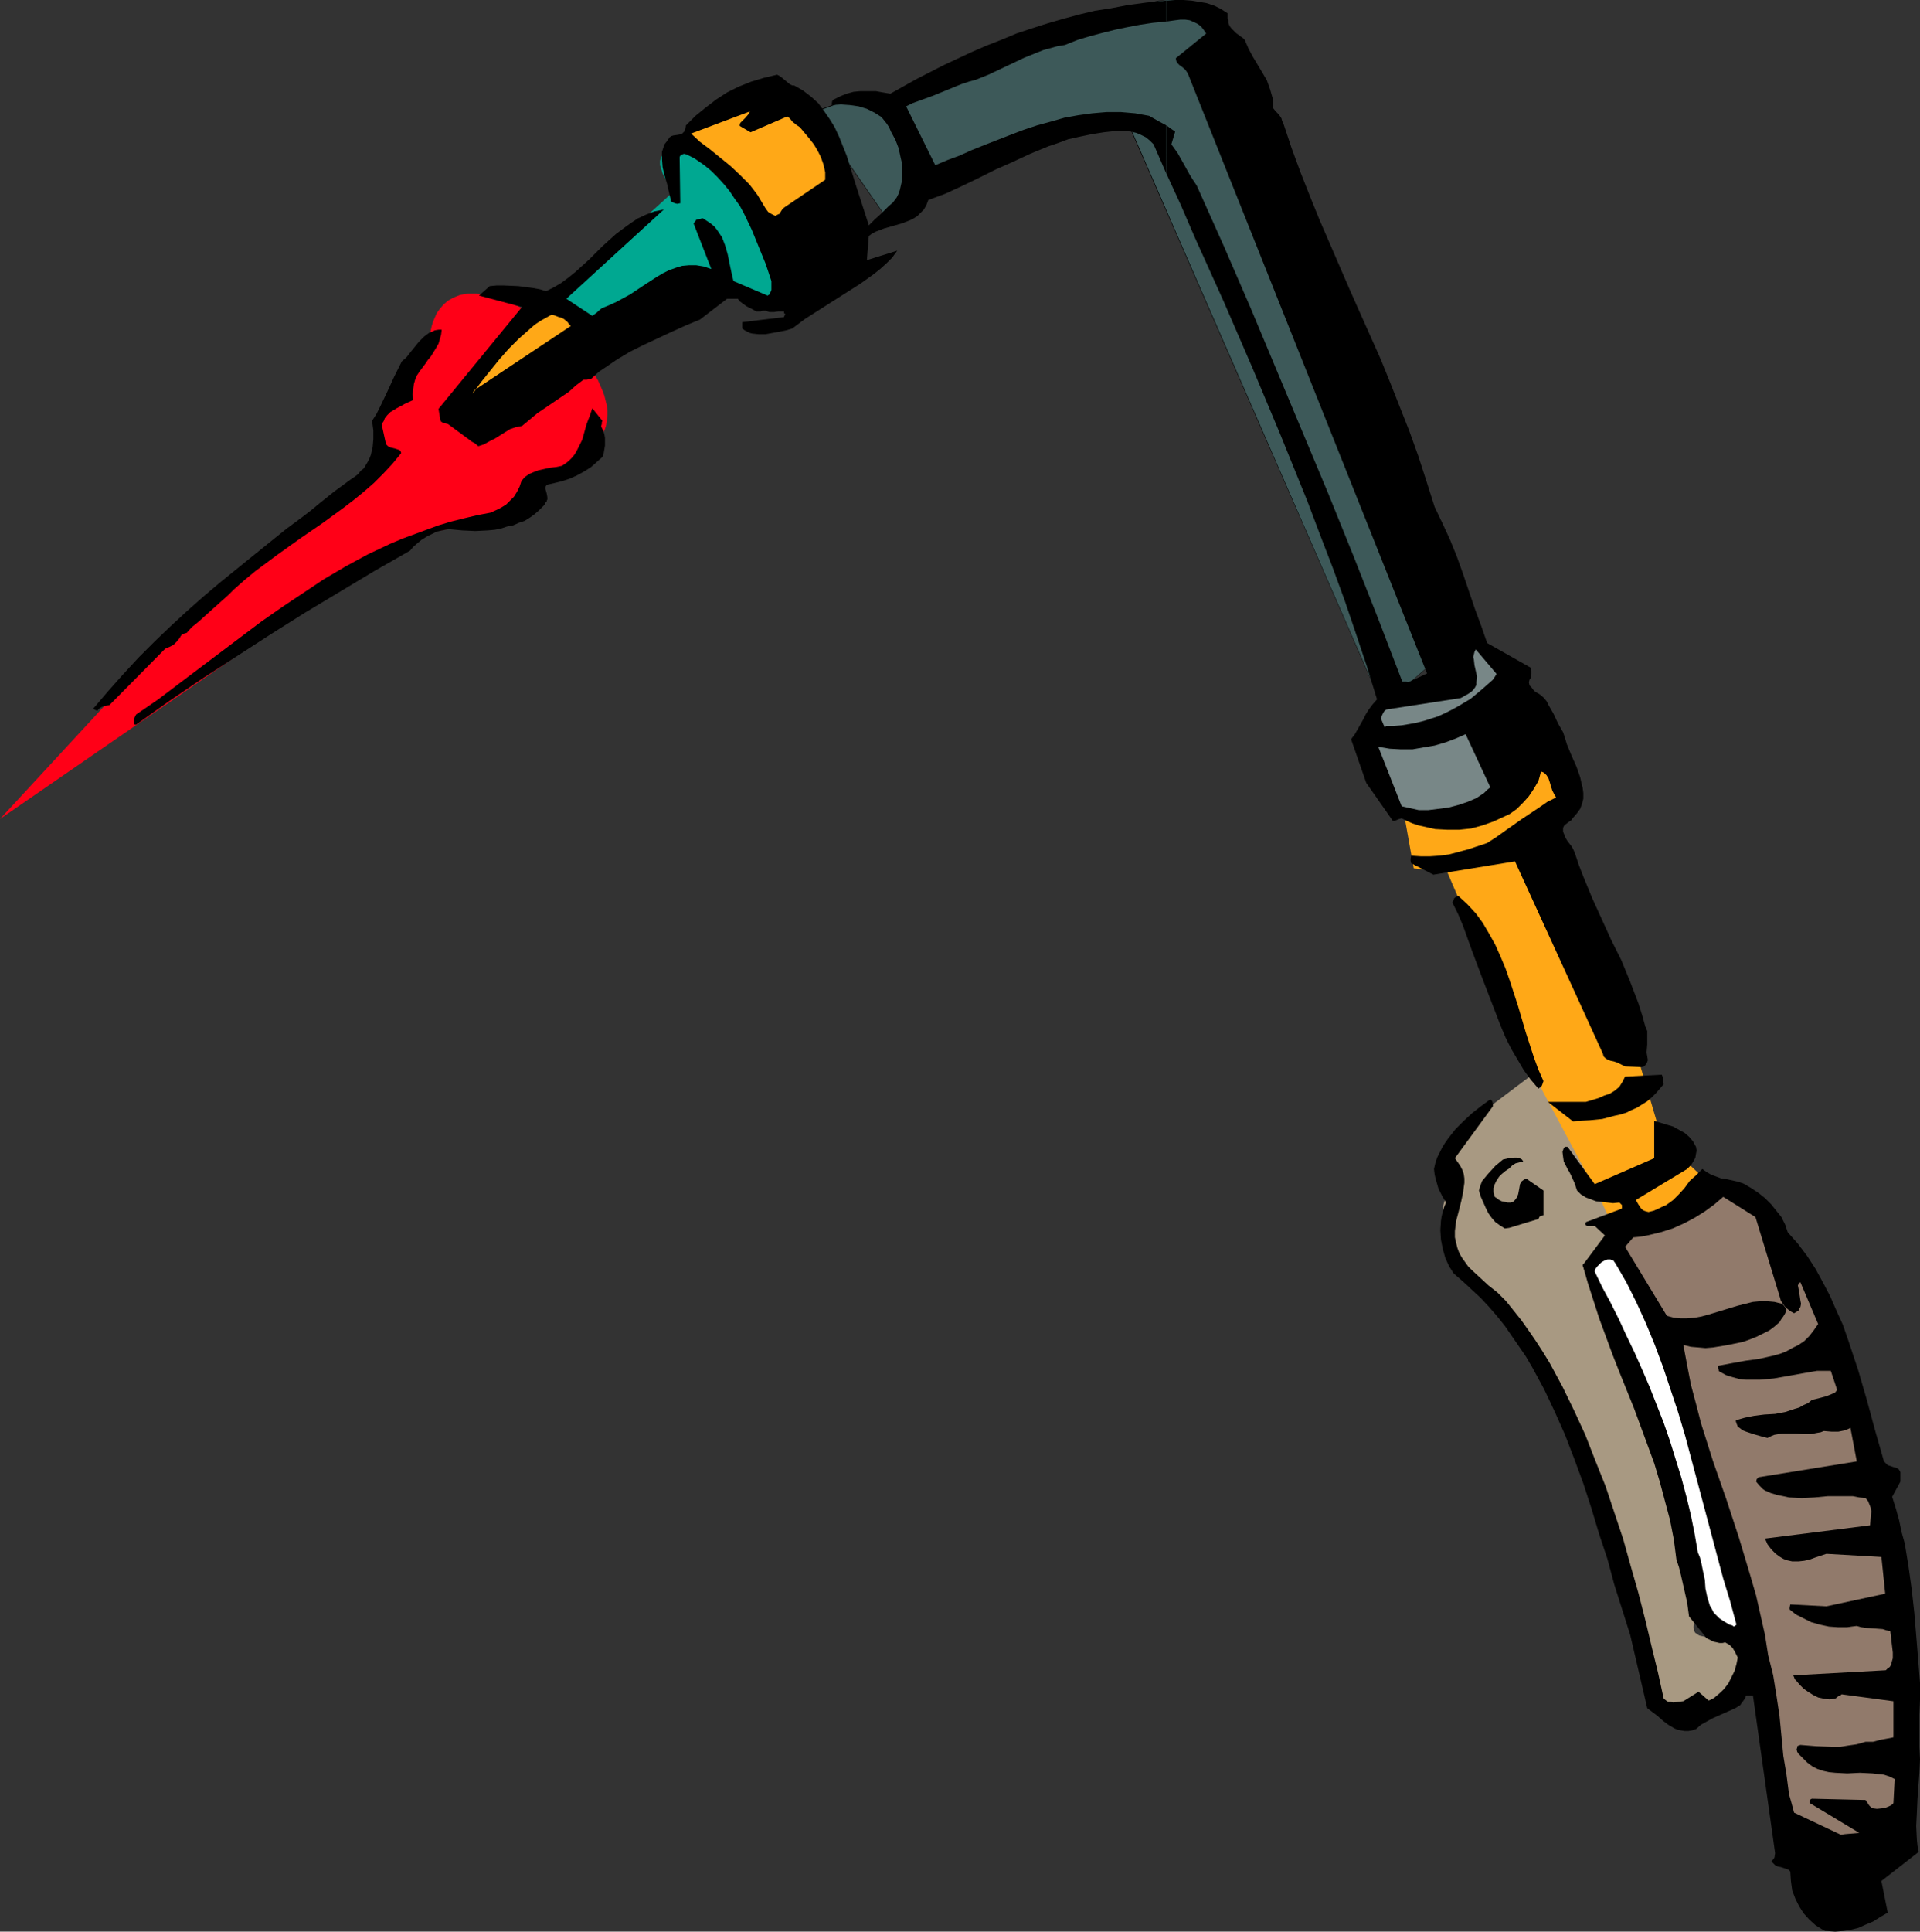 <?xml version="1.0" encoding="UTF-8" standalone="no"?>
<svg
   version="1.0"
   width="129.724mm"
   height="130.478mm"
   id="svg20"
   sodipodi:docname="Blow Torch 1.wmf"
   xmlns:inkscape="http://www.inkscape.org/namespaces/inkscape"
   xmlns:sodipodi="http://sodipodi.sourceforge.net/DTD/sodipodi-0.dtd"
   xmlns="http://www.w3.org/2000/svg"
   xmlns:svg="http://www.w3.org/2000/svg">
  <rect width="100%" height="100%" fill="#333333" stroke="none"/>
  <sodipodi:namedview
     id="namedview20"
     pagecolor="#ffffff"
     bordercolor="#000000"
     borderopacity="0.25"
     inkscape:showpageshadow="2"
     inkscape:pageopacity="0.0"
     inkscape:pagecheckerboard="0"
     inkscape:deskcolor="#d1d1d1"
     inkscape:document-units="mm" />
  <defs
     id="defs1">
    <pattern
       id="WMFhbasepattern"
       patternUnits="userSpaceOnUse"
       width="6"
       height="6"
       x="0"
       y="0" />
  </defs>
  <path
     style="fill:#ff0017;fill-opacity:1;fill-rule:evenodd;stroke:none"
     d="m 0,209.086 35.39,-38.295 61.57,-53.806 1.131,-14.219 11.797,-17.289 V 85.315 84.992 l 0.162,-0.808 0.162,-0.808 0.323,-1.131 0.485,-1.131 0.485,-1.131 0.808,-1.131 0.97,-1.131 1.131,-0.969 1.454,-0.808 0.808,-0.323 0.808,-0.323 0.97,-0.162 0.97,-0.162 h 1.131 1.131 l 1.131,0.162 1.454,0.162 1.454,0.323 1.454,0.485 3.07,1.131 3.07,1.454 3.07,1.777 2.747,1.777 2.909,2.262 2.586,2.262 2.424,2.424 2.101,2.585 1.939,2.585 1.616,2.747 1.131,2.585 0.485,1.293 0.323,1.293 0.323,1.293 0.162,1.293 v 1.131 l -0.162,1.293 -0.162,1.131 -0.323,1.131 -0.485,0.969 -0.646,1.131 -1.454,1.939 -1.454,1.616 -1.454,1.616 -1.454,1.454 -1.616,1.131 -1.454,1.131 -1.293,0.969 -1.454,0.808 -1.293,0.646 -1.131,0.646 -0.97,0.485 -0.97,0.323 -0.646,0.162 -0.646,0.162 -0.323,0.162 v 0 l -5.494,7.433 -25.21,4.363 z"
     id="path1" />
  <path
     style="fill:#a89982;fill-opacity:1;fill-rule:evenodd;stroke:none"
     d="m 395.112,271.456 22.301,41.203 -13.251,10.18 v 0.162 0.162 l 0.162,0.323 0.162,0.323 0.162,0.646 0.162,0.485 0.323,0.808 0.323,0.808 0.485,0.808 0.323,1.131 0.323,0.969 0.646,1.131 0.97,2.585 0.97,2.908 1.293,3.07 1.293,3.232 1.293,3.555 1.454,3.716 1.293,3.878 1.454,3.878 2.909,8.079 2.909,8.241 2.747,8.079 1.293,3.878 1.131,3.716 1.131,3.716 0.97,3.393 0.97,3.232 0.646,3.07 0.646,2.747 0.162,1.293 0.323,1.131 0.162,1.131 v 0.969 l 0.162,0.808 v 0.969 l -0.162,0.646 v 0.646 l -0.162,0.485 -0.162,0.485 -0.323,0.646 -0.162,0.646 0.162,0.485 v 0.485 l 0.323,0.485 0.485,0.323 0.485,0.323 0.646,0.162 1.454,0.323 1.778,0.323 3.717,0.485 1.616,0.323 1.616,0.485 0.646,0.323 0.646,0.323 0.485,0.323 0.323,0.485 0.162,0.485 0.162,0.646 -0.162,0.646 -0.162,0.808 -0.323,0.808 -0.646,0.969 -0.808,1.131 -1.131,1.131 -0.97,1.131 -1.131,1.131 -1.131,0.969 -1.131,0.969 -1.939,1.616 -2.101,1.293 -1.778,0.969 -1.778,0.808 -1.454,0.646 -1.454,0.323 -1.454,0.323 -1.131,0.162 h -0.97 l -0.808,-0.162 h -0.808 l -0.485,-0.162 h -0.162 l -0.162,-0.162 -10.181,-43.465 -24.24,-55.745 -17.776,-15.512 -2.424,-14.704 2.424,-8.725 -1.293,-5.655 9.05,-9.856 z"
     id="path2" />
  <path
     style="fill:#ffa817;fill-opacity:1;fill-rule:evenodd;stroke:none"
     d="m 358.59,208.116 2.424,13.573 8.565,0.969 22.462,52.352 16.645,31.185 4.202,9.049 25.694,-11.149 -14.221,-13.411 -9.211,-31.185 -22.139,-49.121 8.888,-8.725 -7.757,-10.18 v 0 l -0.323,0.162 -0.323,0.323 -0.646,0.323 -0.808,0.485 -0.808,0.485 -0.97,0.485 -1.131,0.646 -1.293,0.646 -1.293,0.808 -2.747,1.454 -3.07,1.777 -3.07,1.616 -3.232,1.616 -3.07,1.616 -3.07,1.293 -1.293,0.808 -1.454,0.485 -1.293,0.485 -1.131,0.485 -1.131,0.323 -0.808,0.323 -0.97,0.162 h -0.646 -0.485 z"
     id="path3" />
  <path
     style="fill:#000000;fill-opacity:1;fill-rule:evenodd;stroke:none"
     d="m 207.817,28.923 12.12,-4.524 v 0 l 8.726,2.101 0.97,-0.323 2.101,-1.131 3.394,-1.616 4.525,-2.101 5.333,-2.424 6.141,-2.908 6.302,-2.747 6.787,-2.908 6.949,-2.585 6.787,-2.424 6.464,-2.101 6.302,-1.616 h -0.162 l 5.333,-1.131 4.686,-0.323 3.555,0.323 v 0 l 2.262,1.454 h -0.162 l 1.616,2.101 1.454,2.262 1.131,2.747 0.808,2.908 0.97,3.07 v -0.162 l 0.808,3.232 0.646,3.232 0.646,3.232 0.646,3.07 0.808,3.232 v 0.162 l 0.808,2.908 0.97,2.747 0.97,2.747 1.293,2.262 1.454,2.101 1.939,1.616 0.97,0.969 h -0.162 l 1.293,1.777 1.131,1.939 1.616,2.585 1.454,3.07 1.778,3.555 1.778,3.716 1.778,4.201 1.939,4.363 2.101,4.847 1.939,4.847 2.101,5.009 2.101,5.171 1.939,5.332 2.262,5.332 1.939,5.332 2.101,5.332 1.939,5.332 1.939,5.171 1.939,4.847 1.939,5.009 1.616,4.524 1.454,4.524 1.616,3.878 1.293,3.878 1.293,3.393 1.131,2.908 0.97,2.585 0.485,1.939 0.646,1.454 0.323,1.131 0.162,0.162 v -0.162 l -18.907,16.966 h 0.162 l -65.61,-150.594 -46.864,15.512 -14.382,10.18 0.162,0.162 -18.584,-26.984 -0.323,0.162 18.746,26.984 14.544,-10.341 46.702,-15.512 h -0.323 l 65.771,150.594 19.069,-16.966 v -0.323 l -0.323,-1.131 -0.646,-1.293 -0.646,-2.101 -0.97,-2.585 -1.131,-2.908 -1.131,-3.393 -1.454,-3.716 -1.454,-4.04 -1.616,-4.524 -1.616,-4.524 -1.939,-4.847 -1.778,-5.009 -2.101,-5.171 -1.778,-5.332 -2.101,-5.332 -2.101,-5.332 -2.101,-5.332 -2.101,-5.332 -1.939,-5.171 -2.101,-5.009 -2.101,-4.847 -2.101,-4.686 -1.939,-4.524 -1.778,-4.201 -1.778,-3.716 -1.616,-3.555 -1.616,-3.07 -1.454,-2.585 -1.293,-1.939 -1.131,-1.616 h -0.162 l -0.97,-1.131 -1.778,-1.616 h 0.162 l -1.454,-2.101 -1.293,-2.262 -0.97,-2.747 -1.131,-2.747 -0.646,-2.908 v 0 l -0.808,-3.232 -0.646,-3.07 -0.646,-3.232 -0.808,-3.232 -0.646,-3.232 v 0 l -0.97,-3.07 -0.97,-2.908 -1.131,-2.585 -1.454,-2.424 -1.616,-2.101 L 304.131,0.323 300.576,0 l -4.686,0.162 -5.333,1.131 v 0 l -6.302,1.777 -6.464,1.939 -6.787,2.424 -6.949,2.747 -6.626,2.747 -6.464,2.908 -5.979,2.747 -5.494,2.424 -4.363,2.262 -3.555,1.616 -2.101,0.969 -0.808,0.485 v 0 l -8.726,-2.262 -12.282,4.524 z"
     id="path4" />
  <path
     style="fill:#3d5959;fill-opacity:1;fill-rule:evenodd;stroke:none"
     d="m 207.817,28.761 12.12,-4.524 8.726,2.101 h 0.162 0.162 l 0.162,-0.162 0.323,-0.162 0.485,-0.162 0.485,-0.323 0.485,-0.323 0.808,-0.323 1.616,-0.808 1.778,-0.808 2.101,-0.969 2.424,-1.131 2.586,-1.131 2.747,-1.293 2.909,-1.454 3.07,-1.293 3.07,-1.454 3.394,-1.293 6.787,-2.908 6.949,-2.747 3.394,-1.293 3.394,-1.131 3.232,-1.131 3.232,-0.969 3.07,-0.969 2.909,-0.646 2.909,-0.646 2.586,-0.485 L 298.313,0 h 2.262 l 1.778,0.162 0.97,0.162 0.808,0.162 0.646,0.162 0.646,0.323 0.485,0.485 0.485,0.323 0.808,0.969 0.808,1.131 0.646,1.131 0.646,1.293 1.131,2.747 0.97,2.908 0.97,2.908 1.454,6.463 0.646,3.232 0.646,3.07 0.808,3.232 0.808,3.07 0.808,2.747 1.131,2.585 0.646,1.293 0.646,1.131 0.646,0.969 0.808,0.969 0.808,0.969 0.97,0.808 0.485,0.323 0.485,0.646 0.646,0.808 0.485,0.808 0.646,0.969 0.808,1.131 0.646,1.293 0.808,1.293 0.646,1.454 0.808,1.616 0.808,1.616 0.808,1.777 0.97,1.939 0.808,1.939 1.939,4.201 1.939,4.363 1.939,4.686 2.101,4.847 1.939,5.171 2.101,5.171 2.101,5.171 4.202,10.826 4.04,10.503 1.939,5.171 1.939,5.009 1.778,4.847 1.778,4.686 1.616,4.363 0.646,2.101 0.808,1.939 0.646,1.939 0.646,1.939 0.646,1.616 0.646,1.616 0.485,1.616 0.646,1.454 0.323,1.293 0.485,1.131 0.485,1.131 0.323,0.969 0.162,0.808 0.323,0.646 0.162,0.646 0.162,0.323 0.162,0.162 v 0.162 L 353.096,180.324 287.486,29.892 240.945,45.404 226.401,55.584 Z"
     id="path5" />
  <path
     style="fill:#00a891;fill-opacity:1;fill-rule:evenodd;stroke:none"
     d="m 138.814,79.013 16.483,10.988 27.795,-15.35 15.514,2.101 v -0.162 l -0.162,-0.323 v -0.646 l -0.162,-0.646 -0.323,-0.969 -0.323,-1.131 -0.323,-1.131 -0.485,-1.454 -0.323,-1.454 -0.485,-1.616 -0.646,-1.777 -0.485,-1.777 -1.454,-3.555 -1.454,-3.878 -1.616,-3.716 -1.778,-3.716 -0.808,-1.777 -0.97,-1.616 -1.131,-1.454 -0.97,-1.616 -1.131,-1.293 -1.131,-1.131 -0.97,-0.969 -1.131,-0.808 -1.293,-0.808 -1.131,-0.485 -1.293,-0.162 h -1.131 l -1.131,0.162 -1.131,0.162 -0.808,0.162 -0.97,0.323 -0.646,0.323 -0.646,0.323 -0.485,0.485 -0.323,0.485 -0.485,0.969 -0.323,0.969 v 1.131 l 0.323,0.969 0.323,1.131 0.485,0.969 0.646,0.969 0.485,0.969 0.485,0.646 0.485,0.485 0.323,0.323 v 0.162 z"
     id="path6" />
  <path
     style="fill:#000000;fill-opacity:1;fill-rule:evenodd;stroke:none"
     d="m 466.377,492.984 2.262,0.162 2.101,-0.162 1.939,-0.323 1.939,-0.485 1.778,-0.808 1.939,-0.808 1.778,-1.131 1.939,-1.131 -1.616,-8.079 9.534,-7.433 -0.323,-1.616 -0.162,-1.616 -0.162,-3.393 0.162,-3.232 0.162,-3.555 0.485,-6.786 0.162,-3.393 -0.162,-3.232 v -2.262 -1.939 -3.878 l 0.162,-3.878 v -2.101 -2.262 l -0.485,-6.14 -0.485,-5.979 -0.485,-5.817 -0.646,-5.817 -0.808,-5.817 -0.97,-5.979 -0.808,-2.908 -0.646,-3.07 -0.808,-2.908 -0.97,-3.07 2.101,-3.878 v -1.939 -0.485 l -0.162,-0.323 -0.323,-0.485 -0.646,-0.323 -0.646,-0.162 -1.454,-0.485 -0.485,-0.485 -0.485,-0.485 -2.262,-7.917 -2.101,-7.756 -2.262,-7.756 -1.293,-3.878 -1.293,-3.878 -1.293,-3.716 -1.616,-3.555 -1.616,-3.716 -1.778,-3.393 -1.939,-3.555 -2.101,-3.232 -2.424,-3.232 -2.586,-2.908 -0.646,-1.939 -0.97,-1.939 -1.293,-1.616 -1.293,-1.616 -1.616,-1.616 -1.616,-1.293 -1.939,-1.293 -1.939,-1.131 -1.454,-0.485 -1.454,-0.323 -1.454,-0.323 -1.293,-0.162 -1.293,-0.485 -1.293,-0.485 -1.131,-0.646 -1.131,-0.808 -1.616,1.616 -1.616,1.454 -1.293,1.777 -1.454,1.616 -1.454,1.454 -1.778,1.293 -1.131,0.485 -0.97,0.485 -1.131,0.485 -1.293,0.323 -0.646,-0.162 -0.485,-0.162 -0.485,-0.323 -0.323,-0.323 -0.646,-0.969 -0.646,-1.131 13.09,-7.917 0.485,-0.485 0.485,-0.485 0.323,-0.485 0.485,-0.808 0.323,-0.646 0.162,-0.969 0.162,-0.808 -0.162,-0.969 -0.808,-1.454 -0.97,-1.131 -1.131,-0.969 -1.454,-0.808 -1.454,-0.808 -1.616,-0.485 -3.232,-0.969 v 9.533 l -15.19,6.625 -6.949,-9.533 h -0.646 l -0.323,0.323 -0.162,0.485 -0.162,0.485 0.162,1.293 0.162,1.131 0.485,0.969 0.485,0.969 0.485,0.808 0.485,0.969 0.808,1.777 0.323,0.969 0.323,0.969 0.97,0.969 1.293,0.808 1.293,0.485 1.293,0.485 1.454,0.162 1.454,0.162 1.454,0.162 1.616,-0.162 0.323,0.323 0.323,0.323 v 0.485 0.323 l -0.162,0.162 -9.05,3.393 -0.162,0.485 0.162,0.323 0.323,0.162 h 0.323 0.97 0.323 0.323 l 2.586,2.424 -5.656,7.594 1.293,4.524 1.454,4.524 1.454,4.524 3.394,9.21 1.778,4.524 3.717,9.21 3.394,9.21 1.778,4.847 1.454,4.847 1.293,4.847 1.293,4.847 0.97,5.009 0.646,5.009 0.646,1.939 0.485,1.939 0.808,3.555 0.808,3.555 0.485,3.555 4.04,5.009 0.323,0.485 0.646,0.323 1.293,0.646 0.808,0.162 0.646,0.162 h 0.808 l 0.646,-0.162 1.131,0.646 0.808,0.808 0.646,1.131 0.646,1.293 -0.323,1.616 -0.485,1.777 -0.808,1.616 -0.808,1.616 -1.131,1.454 -1.131,1.131 -1.293,1.131 -1.454,0.646 -2.586,-2.262 -3.878,2.424 -1.293,0.162 -1.293,0.162 -0.646,-0.162 h -0.646 l -0.485,-0.323 -0.646,-0.485 -1.454,-6.625 -1.616,-6.625 -1.616,-6.786 -1.778,-6.948 -1.939,-6.786 -1.939,-6.948 -2.262,-6.786 -2.262,-6.786 -2.586,-6.463 -2.586,-6.625 -2.909,-6.302 -2.909,-5.979 -3.232,-5.979 -1.778,-2.908 -1.778,-2.747 -1.778,-2.585 -1.939,-2.747 -1.939,-2.424 -1.939,-2.424 -2.262,-2.262 -2.262,-1.777 -2.101,-1.939 -2.101,-1.939 -0.97,-0.969 -0.808,-1.131 -0.808,-1.131 -0.646,-1.131 -0.485,-1.293 -0.323,-1.293 -0.323,-1.454 v -1.616 l 0.323,-2.585 0.646,-2.424 0.646,-2.585 0.485,-2.262 0.162,-1.293 0.162,-1.131 v -1.131 l -0.162,-1.131 -0.323,-0.969 -0.485,-0.969 -0.646,-0.969 -0.808,-1.131 9.696,-13.25 v -0.162 -0.485 l -0.162,-0.646 -0.485,-0.485 -2.424,1.777 -2.262,1.777 -2.101,1.939 -2.101,2.101 -1.778,2.262 -0.808,1.131 -0.808,1.293 -0.646,1.293 -0.646,1.293 -0.485,1.454 -0.323,1.454 0.162,1.454 0.323,1.293 0.323,1.131 0.323,1.131 0.485,0.969 0.485,0.969 0.97,1.616 -0.485,1.131 -0.323,1.131 -0.323,1.293 -0.162,1.131 -0.162,2.424 0.162,2.424 0.485,2.424 0.646,2.262 0.97,2.101 1.131,1.777 2.424,2.101 2.262,2.101 2.262,2.101 2.101,2.262 2.101,2.424 1.939,2.424 1.778,2.585 1.778,2.585 1.778,2.585 1.616,2.747 3.07,5.655 2.747,5.817 2.586,5.817 2.424,6.302 2.262,6.14 2.101,6.463 1.939,6.463 2.101,6.302 1.778,6.625 4.04,12.765 4.363,18.743 1.293,0.969 1.293,0.969 1.454,1.293 1.293,0.969 1.616,0.969 0.808,0.323 0.808,0.162 0.97,0.162 h 0.97 l 0.97,-0.162 0.97,-0.323 1.293,-1.131 1.454,-0.808 1.454,-0.808 1.454,-0.646 1.454,-0.646 1.454,-0.646 1.454,-0.646 1.293,-0.808 0.323,-0.485 0.485,-0.646 0.323,-0.485 0.162,-0.323 0.162,-0.485 h 1.778 l 5.656,40.234 -0.162,1.131 -0.323,0.485 -0.485,0.485 0.485,0.485 0.485,0.485 0.646,0.323 0.808,0.162 1.454,0.485 0.485,0.162 0.485,0.485 0.162,2.424 0.323,2.424 0.808,2.101 0.97,1.939 1.131,1.777 1.454,1.616 1.616,1.454 1.778,1.131 0.323,0.162 0.323,0.162 h 0.162 z"
     id="path7" />
  <path
     style="fill:#917a6b;fill-opacity:1;fill-rule:evenodd;stroke:none"
     d="m 471.063,468.262 3.717,-0.323 -12.605,-7.594 v -0.646 l 0.162,-0.323 0.323,-0.162 13.736,0.323 0.323,0.485 0.323,0.485 0.323,0.485 0.646,0.646 1.293,0.162 1.616,-0.162 0.646,-0.162 0.808,-0.323 0.646,-0.323 0.485,-0.485 0.323,-6.14 -1.293,-0.646 -1.454,-0.485 -1.454,-0.162 -1.454,-0.162 -3.232,-0.162 -3.232,0.162 -3.07,-0.162 -1.616,-0.162 -1.454,-0.323 -1.454,-0.485 -1.293,-0.646 -1.293,-0.969 -1.131,-1.131 -0.646,-0.646 -0.485,-0.485 -0.323,-0.485 -0.162,-0.646 0.162,-0.485 v -0.323 l 0.323,-0.162 0.485,-0.162 4.04,0.323 4.04,0.162 h 2.101 l 1.939,-0.323 2.262,-0.323 2.262,-0.646 h 1.939 l 1.778,-0.485 1.778,-0.323 1.616,-0.323 v -9.21 l -13.251,-1.777 -0.323,0.323 -0.485,0.162 -0.808,0.646 -1.454,0.162 -1.454,-0.162 -1.454,-0.323 -1.293,-0.646 -1.293,-0.808 -1.131,-0.808 -0.97,-0.969 -0.97,-1.131 -0.323,-0.323 -0.162,-0.485 -0.162,-0.323 v -0.162 l 23.594,-1.293 0.485,-0.485 0.485,-0.323 0.323,-0.485 0.162,-0.646 0.323,-1.131 v -1.454 l -0.323,-2.747 -0.162,-1.454 -0.162,-1.293 -0.97,-0.162 -0.97,-0.323 -2.101,-0.162 -2.262,-0.162 -1.131,-0.162 -1.131,-0.323 -1.293,0.162 -1.131,0.162 h -2.424 l -2.262,-0.162 -2.262,-0.485 -2.262,-0.646 -1.939,-0.969 -1.939,-0.969 -1.616,-1.293 v -0.485 l 0.162,-0.808 9.211,0.485 15.029,-3.232 -0.97,-9.372 -14.059,-0.808 -1.454,0.485 -1.454,0.485 -1.293,0.485 -1.454,0.323 -1.454,0.162 h -1.616 l -1.454,-0.323 -0.808,-0.323 -0.808,-0.485 -1.131,-0.808 -1.131,-1.131 -0.97,-1.293 -0.646,-1.454 v 0 l 26.826,-3.393 0.162,-1.777 0.162,-1.777 -0.162,-0.969 -0.323,-0.808 -0.323,-0.808 -0.646,-0.808 -1.616,-0.162 -1.616,-0.323 h -3.232 -3.232 l -3.394,0.323 -3.232,0.162 -3.232,-0.162 -1.454,-0.323 -1.616,-0.323 -1.616,-0.485 -1.454,-0.646 -0.485,-0.323 -0.323,-0.323 -0.646,-0.646 -0.808,-0.969 0.162,-0.646 0.162,-0.162 0.323,-0.323 25.048,-4.04 -1.616,-8.564 -0.646,0.323 -0.808,0.323 -0.808,0.162 -0.808,0.162 h -1.778 l -1.939,-0.162 -0.808,0.323 -0.97,0.162 -1.616,0.323 h -1.939 l -1.778,-0.162 h -1.778 -1.778 l -1.939,0.323 -0.808,0.323 -0.97,0.485 -1.293,-0.323 -1.131,-0.323 -1.131,-0.323 -0.97,-0.323 -0.97,-0.323 -0.808,-0.323 -0.646,-0.485 -0.646,-0.485 -0.323,-0.808 -0.162,-0.485 v -0.323 l 2.262,-0.646 2.424,-0.485 2.586,-0.323 2.747,-0.162 2.586,-0.485 2.424,-0.808 1.131,-0.323 1.131,-0.646 1.131,-0.485 0.97,-0.808 1.939,-0.485 1.778,-0.485 1.616,-0.646 0.646,-0.323 0.485,-0.646 -1.616,-4.847 h -1.778 -1.778 l -3.717,0.646 -3.555,0.646 -3.717,0.646 -3.555,0.323 h -1.778 -1.778 l -1.616,-0.162 -1.778,-0.485 -1.616,-0.485 -1.778,-0.969 -0.162,-0.162 v -0.162 l -0.162,-0.485 v -0.646 l 3.394,-0.646 3.555,-0.646 3.555,-0.485 3.555,-0.808 1.778,-0.485 1.616,-0.646 1.454,-0.808 1.616,-0.808 1.454,-0.969 1.293,-1.293 1.131,-1.454 1.131,-1.616 -4.525,-10.664 -0.323,0.162 -0.162,0.162 v 0.162 l -0.162,0.323 0.162,0.808 0.323,1.939 0.162,1.131 0.162,0.808 -0.162,0.808 -0.323,0.485 -0.162,0.485 -0.646,0.323 -0.485,0.323 -1.131,-0.646 -1.131,-0.969 -0.808,-1.131 -0.323,-0.485 -0.162,-0.646 -6.302,-20.682 -8.242,-5.171 -2.262,1.939 -2.424,1.777 -2.586,1.616 -2.747,1.454 -2.909,1.293 -3.07,0.969 -3.394,0.808 -1.778,0.323 -1.778,0.162 -2.101,2.424 10.666,17.612 1.778,0.485 1.616,0.162 h 1.778 l 1.939,-0.162 1.778,-0.323 1.778,-0.485 7.434,-2.262 1.939,-0.485 1.939,-0.485 1.778,-0.162 h 1.939 l 1.778,0.162 1.939,0.485 0.162,0.162 0.323,0.323 0.646,0.969 -0.323,0.969 -0.485,0.808 -0.485,0.646 -0.485,0.808 -1.293,1.131 -1.293,0.969 -1.616,0.808 -1.616,0.808 -1.616,0.646 -1.778,0.646 -3.878,0.808 -1.939,0.323 -1.939,0.323 -1.939,0.162 -1.778,-0.162 -1.939,-0.162 -1.939,-0.485 0.97,5.171 0.97,5.009 1.293,4.847 1.293,5.009 3.07,9.695 3.394,9.695 3.232,9.856 1.454,4.847 1.454,4.847 1.454,5.009 1.131,5.009 1.131,5.009 0.808,5.171 0.646,2.585 0.646,2.585 0.808,5.009 0.808,5.332 0.97,10.18 0.808,4.847 0.646,5.009 0.646,2.262 0.646,2.424 11.958,5.655 z"
     id="path8" />
  <path
     style="fill:#ffffff;fill-opacity:1;fill-rule:evenodd;stroke:none"
     d="m 443.43,414.779 -1.616,-5.978 -1.778,-5.817 -3.232,-12.119 -3.232,-12.119 -3.232,-12.119 -1.778,-5.979 -1.939,-5.817 -1.939,-5.817 -2.101,-5.655 -2.262,-5.494 -2.424,-5.332 -2.586,-5.171 -2.909,-5.009 -0.162,-0.162 -0.162,-0.323 -0.808,-0.323 h -0.808 l -0.485,0.162 -0.646,0.323 -0.485,0.323 -0.485,0.485 -0.485,0.485 -0.485,0.646 -0.162,0.646 1.939,4.04 2.101,3.878 2.101,4.201 1.939,4.201 2.101,4.363 1.939,4.363 1.939,4.524 1.778,4.524 1.778,4.524 1.616,4.686 1.454,4.686 1.454,4.686 1.293,4.847 1.131,4.686 0.97,4.847 0.808,4.686 0.485,1.131 0.323,1.131 0.485,2.424 0.485,2.262 0.162,2.262 0.485,2.262 0.646,2.101 0.485,0.808 0.485,0.969 0.808,0.808 0.646,0.646 0.97,0.646 0.808,0.485 0.808,0.485 0.646,0.162 0.485,0.323 z"
     id="path9" />
  <path
     style="fill:#000000;fill-opacity:1;fill-rule:evenodd;stroke:none"
     d="m 385.416,313.467 7.434,-2.262 0.162,-0.323 0.162,-0.323 0.485,-0.162 0.485,-0.162 v -6.302 l -4.202,-2.908 h -0.485 l -0.323,0.162 -0.646,0.485 -0.323,0.646 -0.323,1.777 -0.162,0.808 -0.323,0.808 -0.485,0.646 -0.485,0.485 -0.646,0.162 h -0.808 l -0.646,-0.162 -0.808,-0.162 -0.646,-0.323 -0.646,-0.485 -0.485,-0.323 -0.323,-1.131 v -1.131 l 0.323,-0.969 0.485,-0.969 0.646,-0.969 0.646,-0.646 0.97,-0.808 0.97,-0.646 0.485,-0.485 0.323,-0.323 0.808,-0.485 1.939,-0.485 -0.323,-0.485 -0.646,-0.323 -0.646,-0.162 h -0.646 l -1.454,0.162 -1.454,0.323 -1.939,1.616 -1.778,1.939 -0.808,0.969 -0.808,0.969 -0.485,1.293 -0.323,1.131 0.485,1.616 0.646,1.454 0.646,1.454 0.646,1.293 0.808,1.131 0.97,1.131 1.131,0.808 1.293,0.808 z"
     id="path10" />
  <path
     style="fill:#000000;fill-opacity:1;fill-rule:evenodd;stroke:none"
     d="m 402.707,286.16 3.232,-0.162 3.232,-0.323 3.07,-0.808 1.454,-0.323 1.616,-0.485 1.293,-0.646 1.454,-0.646 1.293,-0.808 1.293,-0.808 1.131,-0.969 1.131,-1.131 0.97,-1.131 0.97,-1.131 -0.162,-1.131 v -0.485 l -0.323,-0.808 -9.373,0.485 -0.646,1.293 -0.808,1.293 -1.131,0.969 -1.293,0.808 -1.454,0.485 -1.454,0.646 -3.232,0.969 h -9.696 l 6.464,5.009 z"
     id="path11" />
  <path
     style="fill:#000000;fill-opacity:1;fill-rule:evenodd;stroke:none"
     d="m 393.496,277.435 0.162,-0.162 0.162,-0.323 0.162,-0.485 0.162,-0.485 -1.293,-2.908 -1.131,-3.07 -2.101,-6.463 -1.939,-6.625 -2.101,-6.463 -1.131,-3.232 -1.293,-3.07 -1.293,-2.908 -1.616,-2.908 -1.616,-2.747 -1.778,-2.424 -2.101,-2.262 -2.262,-2.101 -0.646,0.162 -0.485,0.323 -0.162,0.485 -0.323,0.646 1.454,2.908 1.293,3.07 2.262,6.302 2.424,6.463 2.424,6.302 2.424,6.302 1.293,3.07 1.454,2.908 1.616,2.747 1.616,2.747 1.778,2.424 1.939,2.262 z"
     id="path12" />
  <path
     style="fill:#000000;fill-opacity:1;fill-rule:evenodd;stroke:none"
     d="m 297.828,31.993 v 12.28 l 3.717,8.079 3.555,8.241 7.434,16.481 7.272,16.804 7.11,16.966 6.949,17.128 3.232,8.564 3.232,8.402 3.07,8.402 2.909,8.564 2.747,8.241 2.586,8.402 -1.131,1.293 -0.97,1.293 -0.808,1.293 -0.646,1.293 -1.454,2.585 -0.646,1.131 -0.97,1.293 3.878,11.149 6.787,9.695 h 0.485 l 1.131,-0.485 0.646,-0.162 1.293,0.646 1.454,0.646 1.454,0.485 1.454,0.323 2.909,0.646 3.07,0.162 h 3.07 l 3.07,-0.323 2.909,-0.808 2.747,-0.969 2.101,-0.969 2.101,-0.969 1.778,-1.293 1.616,-1.616 1.454,-1.616 1.293,-1.939 1.131,-1.939 0.323,-1.131 0.323,-1.293 0.485,0.162 0.323,0.162 0.646,0.646 0.485,0.808 0.323,0.969 0.323,1.131 0.323,0.969 0.485,0.969 0.485,0.808 -2.262,1.131 -2.101,1.454 -4.363,2.908 -4.363,3.07 -2.262,1.616 -2.262,1.454 -2.424,0.808 -2.424,0.808 -2.424,0.646 -2.424,0.646 -2.424,0.323 -2.424,0.162 h -2.424 l -2.424,-0.162 -0.162,0.808 v 0.485 l 0.162,0.646 5.656,2.908 20.846,-3.393 22.462,49.121 0.162,0.646 0.485,0.485 0.485,0.323 0.808,0.323 0.808,0.162 0.97,0.323 0.97,0.485 0.97,0.485 4.202,0.162 0.646,-0.162 0.323,-0.323 0.162,-0.323 0.162,-0.162 0.162,-0.323 0.162,-0.485 -0.162,-0.969 -0.162,-0.969 0.162,-2.101 v -2.262 -1.131 l -0.485,-1.131 -0.808,-2.908 -0.97,-3.07 -2.101,-5.494 -2.262,-5.494 -2.586,-5.171 -4.848,-10.664 -2.262,-5.494 -1.131,-2.908 -0.97,-2.908 -0.323,-0.808 -0.485,-0.969 -1.131,-1.454 -0.485,-0.808 -0.323,-0.808 -0.323,-0.808 v -0.969 l 0.162,-0.323 0.162,-0.323 0.646,-0.485 0.646,-0.485 0.485,-0.323 0.323,-0.485 1.131,-1.293 0.808,-1.131 0.485,-1.293 0.323,-1.293 v -1.454 l -0.162,-1.293 -0.323,-1.293 -0.323,-1.454 -0.97,-2.747 -0.646,-1.454 -0.646,-1.454 -1.131,-2.747 -0.485,-1.616 -0.485,-1.454 -1.293,-2.262 -1.131,-2.424 -1.293,-2.262 -0.485,-0.969 -0.808,-0.969 -0.97,-0.808 -1.131,-0.646 -0.485,-0.485 -0.485,-0.646 -0.485,-0.485 -0.162,-0.808 0.162,-0.646 0.323,-0.485 v -0.485 l 0.162,-0.646 v -0.646 l -0.162,-0.485 V 170.468 l -11.15,-6.302 v 0 l -1.454,-4.201 -1.616,-4.363 -3.07,-9.049 -1.616,-4.524 -1.778,-4.363 -1.939,-4.201 -1.939,-4.04 -2.101,-6.625 -2.101,-6.463 -2.262,-6.302 -2.424,-6.14 -2.424,-6.14 -2.424,-5.978 -5.333,-11.957 -2.586,-5.817 -2.586,-5.978 -5.171,-11.957 -2.424,-5.978 -2.424,-6.14 -2.262,-6.14 -2.101,-6.302 -0.323,-0.646 -0.162,-0.646 -0.646,-0.969 -0.808,-0.808 -0.646,-0.808 V 26.338 l -0.162,-1.293 -0.323,-1.131 -0.323,-1.131 -0.808,-2.262 -1.131,-1.939 -2.424,-4.04 -1.131,-2.101 -0.97,-2.262 -0.485,-0.485 -0.485,-0.323 -1.293,-0.969 -1.131,-1.131 -0.485,-0.646 -0.323,-0.808 V 5.171 l -0.162,-0.485 V 4.04 3.393 l -1.778,-1.131 -1.616,-0.808 -1.939,-0.646 -1.939,-0.323 L 304.292,0.162 302.192,0 h -2.101 l -2.262,0.162 V 5.494 l 1.131,-0.162 1.131,-0.162 1.293,-0.162 h 1.293 l 1.131,0.162 1.131,0.485 0.97,0.485 0.808,0.646 0.646,0.808 0.646,0.969 -7.757,6.302 0.162,0.808 0.323,0.485 0.485,0.485 0.485,0.323 0.97,0.808 0.323,0.485 0.323,0.485 61.085,153.179 -4.848,2.262 -0.485,-0.162 h -0.323 -0.646 l -6.141,-15.997 -6.302,-15.997 -6.464,-15.997 -6.626,-15.835 -6.626,-15.835 -6.626,-15.835 -6.787,-15.673 -6.949,-15.512 -0.97,-1.454 -0.808,-1.293 -1.616,-2.908 -1.454,-2.585 -0.808,-1.131 -0.808,-1.131 0.97,-3.232 -1.131,-0.808 z"
     id="path13" />
  <path
     style="fill:#000000;fill-opacity:1;fill-rule:evenodd;stroke:none"
     d="M 297.828,5.494 V 0.162 l -5.01,0.485 -2.424,0.323 -2.424,0.323 -4.202,0.808 -4.202,0.646 -4.04,0.969 -4.202,1.131 -3.878,1.131 -4.04,1.293 -3.878,1.293 -3.878,1.616 -3.717,1.454 -3.717,1.616 -7.272,3.393 -6.949,3.555 -6.626,3.716 -1.939,-0.323 -1.778,-0.323 h -1.939 -1.939 l -1.778,0.162 -1.778,0.485 -1.616,0.646 -1.616,0.808 -0.323,0.162 -0.162,0.323 -0.162,0.969 2.424,-0.162 2.262,0.162 2.262,0.323 2.101,0.646 0.97,0.485 0.97,0.485 1.778,1.131 0.646,0.808 0.646,0.808 0.646,0.969 0.485,1.131 1.131,2.101 0.808,2.101 0.485,2.262 0.485,2.101 v 2.101 l -0.162,2.101 -0.485,2.101 -0.323,0.969 -0.485,0.969 -0.97,1.293 -1.131,0.969 -1.778,1.777 -1.778,1.616 -1.454,1.454 -1.616,-5.009 -1.616,-5.009 -1.616,-5.171 -0.808,-2.585 -0.97,-2.424 -0.97,-2.424 -1.131,-2.424 -1.293,-2.101 -1.454,-2.101 -1.454,-1.939 -1.778,-1.616 -2.101,-1.616 -2.262,-1.293 h -0.485 l -0.646,-0.323 -0.97,-0.808 -0.97,-0.808 -0.646,-0.485 -0.646,-0.323 -3.394,0.808 -3.232,0.969 -3.232,1.293 -2.909,1.454 -2.747,1.777 -2.747,2.101 -2.586,2.101 -2.424,2.424 -0.162,0.808 -0.162,0.485 v 0.162 l -0.162,0.162 -0.323,0.323 -0.323,0.323 -0.97,0.162 -1.131,0.162 -0.485,0.162 -0.485,0.323 -0.646,0.969 -0.646,0.808 -0.323,0.969 -0.323,0.969 v 0.808 0.969 l 0.162,2.101 0.485,2.101 0.646,2.101 0.485,2.101 0.485,2.101 v 0.323 l 0.323,0.162 0.646,0.323 0.646,0.162 0.808,-0.162 -0.162,-11.311 v -0.485 l 0.162,-0.323 0.162,-0.162 0.323,-0.162 0.485,-0.162 0.646,0.162 1.293,0.646 0.646,0.323 0.485,0.323 2.101,1.454 1.778,1.454 1.616,1.616 1.616,1.777 1.454,1.777 1.293,1.939 1.293,1.777 1.131,2.101 1.939,4.04 1.778,4.363 1.778,4.363 1.454,4.363 v 2.262 l -0.323,0.808 -0.162,0.323 -0.485,0.323 -8.726,-3.716 -0.485,-2.101 -0.485,-2.262 -0.485,-2.424 -0.646,-2.262 -0.808,-2.101 -0.646,-0.969 -0.646,-0.969 -0.646,-0.808 -0.97,-0.808 -0.97,-0.646 -0.97,-0.646 h -0.323 l -0.485,0.162 -0.97,0.162 v 0.162 l -0.162,0.162 -0.485,0.646 4.525,11.634 -0.97,-0.323 -0.97,-0.323 -1.939,-0.323 h -1.778 l -1.778,0.162 -1.616,0.485 -1.778,0.646 -1.616,0.808 -1.616,0.969 -3.232,2.101 -3.394,2.262 -1.778,0.969 -1.778,0.969 -1.778,0.808 -1.939,0.808 -0.808,0.646 -0.485,0.485 -1.131,0.808 -6.626,-4.363 24.886,-22.783 -2.424,0.485 -2.101,0.808 -2.101,0.969 -1.939,1.293 -1.778,1.293 -1.939,1.454 -3.394,3.07 -3.394,3.393 -3.394,3.07 -1.778,1.454 -1.939,1.454 -1.939,1.131 -1.939,0.969 -1.616,-0.485 -1.778,-0.323 -3.717,-0.485 -3.717,-0.162 h -1.778 l -1.778,0.162 -2.747,2.424 10.989,2.908 -21.331,26.015 0.485,2.908 0.162,0.323 0.485,0.323 0.646,0.162 0.646,0.162 5.494,4.04 0.646,0.485 0.646,0.323 0.97,0.808 1.454,-0.485 1.454,-0.808 1.293,-0.646 1.293,-0.808 1.293,-0.808 1.293,-0.808 1.454,-0.485 0.808,-0.162 0.808,-0.162 1.939,-1.616 1.939,-1.616 4.04,-2.747 4.04,-2.747 1.778,-1.616 1.939,-1.454 h 0.808 l 0.808,-0.162 0.485,-0.162 0.646,-0.646 1.293,-1.131 1.454,-0.969 3.07,-2.101 3.232,-1.939 3.555,-1.777 7.272,-3.393 3.555,-1.616 3.555,-1.454 6.949,-5.332 h 2.747 l 0.485,0.646 0.646,0.485 1.131,0.808 1.293,0.646 1.131,0.646 h 1.131 l 0.485,-0.162 h 0.808 l 0.485,0.162 0.485,0.162 h 1.131 l 1.131,-0.162 h 0.646 0.808 v 0.323 0.162 l 0.323,0.162 v 0 0.162 l -0.162,0.162 -0.162,0.485 -10.666,1.293 v 1.616 l 0.646,0.485 0.646,0.323 0.646,0.323 0.646,0.162 1.616,0.162 h 1.778 l 1.778,-0.323 1.778,-0.323 1.616,-0.323 1.616,-0.485 3.232,-2.424 3.555,-2.262 3.555,-2.262 3.555,-2.262 3.555,-2.262 3.394,-2.424 1.616,-1.293 1.616,-1.454 1.454,-1.454 1.293,-1.777 -7.757,2.424 0.485,-6.14 0.808,-0.646 0.97,-0.485 2.101,-0.808 2.262,-0.646 2.262,-0.646 2.101,-0.808 0.97,-0.485 0.97,-0.646 0.808,-0.808 0.808,-0.808 0.646,-1.131 0.485,-1.293 4.363,-1.616 4.202,-1.939 4.363,-2.101 4.202,-2.101 4.363,-1.939 4.525,-2.101 4.686,-1.939 2.424,-0.808 2.586,-0.969 2.909,-0.646 3.07,-0.646 3.07,-0.485 2.909,-0.323 h 1.454 1.454 l 1.293,0.162 1.293,0.323 1.131,0.485 1.293,0.646 0.97,0.808 0.97,0.969 1.616,3.716 1.616,3.716 V 31.993 l -2.101,-1.131 -1.131,-0.646 -1.131,-0.646 -3.555,-0.646 -3.717,-0.323 h -3.555 l -3.717,0.323 -3.555,0.485 -3.555,0.646 -3.394,0.969 -3.555,0.969 -3.394,1.131 -3.394,1.293 -6.626,2.585 -3.232,1.293 -3.232,1.454 -3.07,1.131 -3.07,1.293 -7.434,-15.027 1.616,-0.808 1.778,-0.646 3.555,-1.293 7.11,-2.908 1.939,-0.646 1.778,-0.485 3.232,-1.293 3.07,-1.454 3.07,-1.454 3.07,-1.454 3.232,-1.293 1.616,-0.646 1.778,-0.485 1.778,-0.485 1.939,-0.323 3.232,-1.293 3.232,-0.969 3.07,-0.808 3.232,-0.808 3.07,-0.646 3.394,-0.646 3.232,-0.485 z"
     id="path14" />
  <path
     style="fill:#788787;fill-opacity:1;fill-rule:evenodd;stroke:none"
     d="m 362.307,206.824 h 2.424 l 2.586,-0.323 2.586,-0.323 2.424,-0.646 2.424,-0.808 2.262,-0.969 1.939,-1.293 0.808,-0.808 0.808,-0.646 -6.302,-13.573 -2.586,1.131 -2.586,0.969 -2.747,0.808 -2.909,0.485 -2.747,0.485 H 357.782 l -2.909,-0.162 -2.909,-0.485 5.979,15.189 z"
     id="path15" />
  <path
     style="fill:#788787;fill-opacity:1;fill-rule:evenodd;stroke:none"
     d="m 354.065,185.333 h 1.939 l 1.939,-0.162 1.939,-0.323 1.778,-0.323 1.939,-0.485 3.555,-1.131 1.778,-0.808 1.616,-0.808 1.778,-0.969 1.616,-0.969 1.616,-0.969 2.909,-2.424 2.747,-2.424 0.646,-0.969 0.162,-0.323 0.162,-0.162 -5.333,-6.302 -0.323,0.646 -0.162,0.646 -0.162,0.646 0.162,0.646 0.162,1.454 0.323,1.454 0.323,1.454 -0.162,1.454 v 0.646 l -0.323,0.646 -0.485,0.646 -0.485,0.485 -0.485,0.323 -0.485,0.323 -0.646,0.323 -0.485,0.323 -0.646,0.323 -18.907,2.908 -0.485,0.323 -0.323,0.485 -0.323,0.646 -0.323,0.808 0.97,2.262 z"
     id="path16" />
  <path
     style="fill:#000000;fill-opacity:1;fill-rule:evenodd;stroke:none"
     d="m 34.744,185.01 8.403,-5.979 8.565,-5.817 8.726,-5.655 8.726,-5.655 8.726,-5.494 8.888,-5.332 8.888,-5.332 9.05,-5.171 0.808,-0.969 1.131,-0.969 0.97,-0.808 1.293,-0.808 1.293,-0.646 1.293,-0.646 1.454,-0.323 1.616,-0.323 3.394,0.323 3.394,0.162 3.232,-0.162 1.778,-0.162 1.616,-0.323 1.454,-0.485 1.616,-0.323 1.454,-0.646 1.454,-0.485 1.293,-0.808 1.131,-0.808 1.131,-0.969 0.97,-0.969 0.646,-0.646 0.162,-0.485 0.323,-0.323 v -0.162 l 0.162,-0.323 v -0.485 l -0.162,-0.969 -0.323,-1.131 v -0.646 l 0.323,-0.485 2.101,-0.485 1.939,-0.485 1.939,-0.646 1.778,-0.808 1.778,-0.969 1.778,-1.131 1.454,-1.293 1.454,-1.293 0.323,-0.969 0.162,-0.969 0.162,-0.969 v -0.969 -0.969 l -0.162,-0.969 -0.323,-0.969 -0.485,-0.969 v -0.162 l 0.162,-0.485 v -0.485 l 0.162,-0.323 -2.586,-3.232 -0.646,1.939 -0.808,2.101 -1.131,4.04 -0.97,1.939 -0.485,0.969 -0.485,0.808 -0.646,0.808 -0.808,0.808 -0.808,0.646 -0.97,0.646 -1.616,0.323 -1.454,0.162 -2.909,0.646 -1.293,0.485 -1.131,0.485 -1.131,0.808 -0.808,0.969 -0.485,1.454 -0.646,1.293 -0.808,1.293 -0.97,0.969 -0.97,0.969 -1.293,0.808 -1.293,0.646 -1.454,0.646 -3.394,0.646 -3.394,0.808 -3.232,0.808 -3.232,0.969 -3.07,1.131 -3.07,1.131 -3.07,1.131 -3.07,1.293 -5.818,2.747 -5.656,3.07 -5.494,3.232 -5.333,3.555 -5.333,3.555 -5.333,3.716 -10.504,7.917 -10.504,7.917 -5.333,4.04 -5.656,3.878 -0.323,0.646 -0.162,0.485 v 0.323 0.162 0.323 0.323 l 0.162,0.323 h 0.162 z"
     id="path17" />
  <path
     style="fill:#000000;fill-opacity:1;fill-rule:evenodd;stroke:none"
     d="m 25.048,181.132 0.646,-0.485 0.646,-0.323 0.808,-0.162 0.808,-0.162 14.221,-14.381 1.131,-0.485 0.97,-0.485 0.808,-0.808 0.808,-0.969 0.162,-0.323 0.323,-0.485 0.646,-0.323 0.646,-0.162 1.293,-1.454 1.616,-1.293 3.232,-2.908 3.07,-2.747 1.454,-1.293 1.454,-1.454 2.747,-2.424 2.747,-2.262 5.656,-4.201 5.656,-4.04 5.656,-3.878 5.333,-3.878 2.747,-2.101 2.586,-2.101 2.586,-2.262 2.424,-2.424 2.262,-2.424 2.262,-2.747 -0.162,-0.485 -0.323,-0.323 -0.485,-0.162 -0.485,-0.162 -1.293,-0.323 -0.646,-0.323 -0.485,-0.485 -1.131,-5.171 0.485,-0.646 0.162,-0.323 0.162,-0.485 0.646,-0.808 0.808,-0.808 0.808,-0.485 0.808,-0.485 2.101,-1.131 2.101,-0.969 -0.162,-1.454 0.162,-1.293 0.162,-1.293 0.323,-1.131 0.485,-1.131 0.646,-0.969 1.454,-1.939 0.646,-0.969 0.808,-0.969 1.293,-2.101 0.646,-1.131 0.323,-1.131 0.323,-1.131 0.162,-1.293 h -0.808 l -0.97,0.162 -0.646,0.323 -0.808,0.323 -1.293,0.969 -1.293,1.293 -2.101,2.585 -1.131,1.454 -1.131,0.969 -0.97,1.939 -0.97,1.939 -1.778,3.878 -1.778,3.716 -0.97,1.939 -1.131,1.777 0.323,2.424 v 2.262 l -0.162,1.939 -0.485,2.101 -0.323,0.808 -0.485,0.969 -0.485,0.808 -0.485,0.808 -0.808,0.646 -0.646,0.808 -0.808,0.646 -0.97,0.646 -4.202,3.07 -4.04,3.232 -1.939,1.616 -2.101,1.616 -4.363,3.232 -8.403,6.786 -8.565,6.948 -4.202,3.555 -4.202,3.716 -4.202,3.878 -4.04,3.878 -4.04,4.04 -3.878,4.201 -3.878,4.363 -3.717,4.363 v 0.162 l 0.162,0.162 0.323,0.162 0.485,0.162 0.162,-0.162 z"
     id="path18" />
  <path
     style="fill:#ffa817;fill-opacity:1;fill-rule:evenodd;stroke:none"
     d="m 121.038,99.696 24.725,-16.481 -0.485,-0.485 -0.323,-0.485 -0.97,-0.808 -0.646,-0.323 -0.646,-0.162 -0.808,-0.323 -0.97,-0.323 -1.454,0.808 -1.454,0.808 -1.454,0.969 -1.293,1.131 -2.747,2.424 -2.586,2.585 -2.424,2.747 -4.686,5.817 -2.101,2.908 z"
     id="path19" />
  <path
     style="fill:#ffa817;fill-opacity:1;fill-rule:evenodd;stroke:none"
     d="m 198.606,54.776 0.323,-0.162 h 0.162 l 0.323,-0.646 0.323,-0.485 0.485,-0.485 10.504,-7.11 v -0.969 -0.969 l -0.485,-2.101 -0.646,-1.777 -0.808,-1.616 -0.97,-1.616 -1.131,-1.454 -2.424,-2.908 -0.97,-0.646 -0.97,-0.808 -0.646,-0.808 -0.646,-0.485 -9.373,4.04 -2.747,-1.616 v -0.485 l 0.162,-0.323 0.323,-0.323 0.485,-0.485 0.485,-0.485 0.808,-0.969 0.323,-0.646 -15.029,5.655 2.262,2.101 2.586,1.939 2.586,2.101 2.586,2.101 2.424,2.262 2.424,2.424 1.131,1.454 0.97,1.293 0.97,1.616 0.97,1.616 0.323,0.485 0.485,0.646 0.808,0.485 0.97,0.485 z"
     id="path20" />
</svg>
